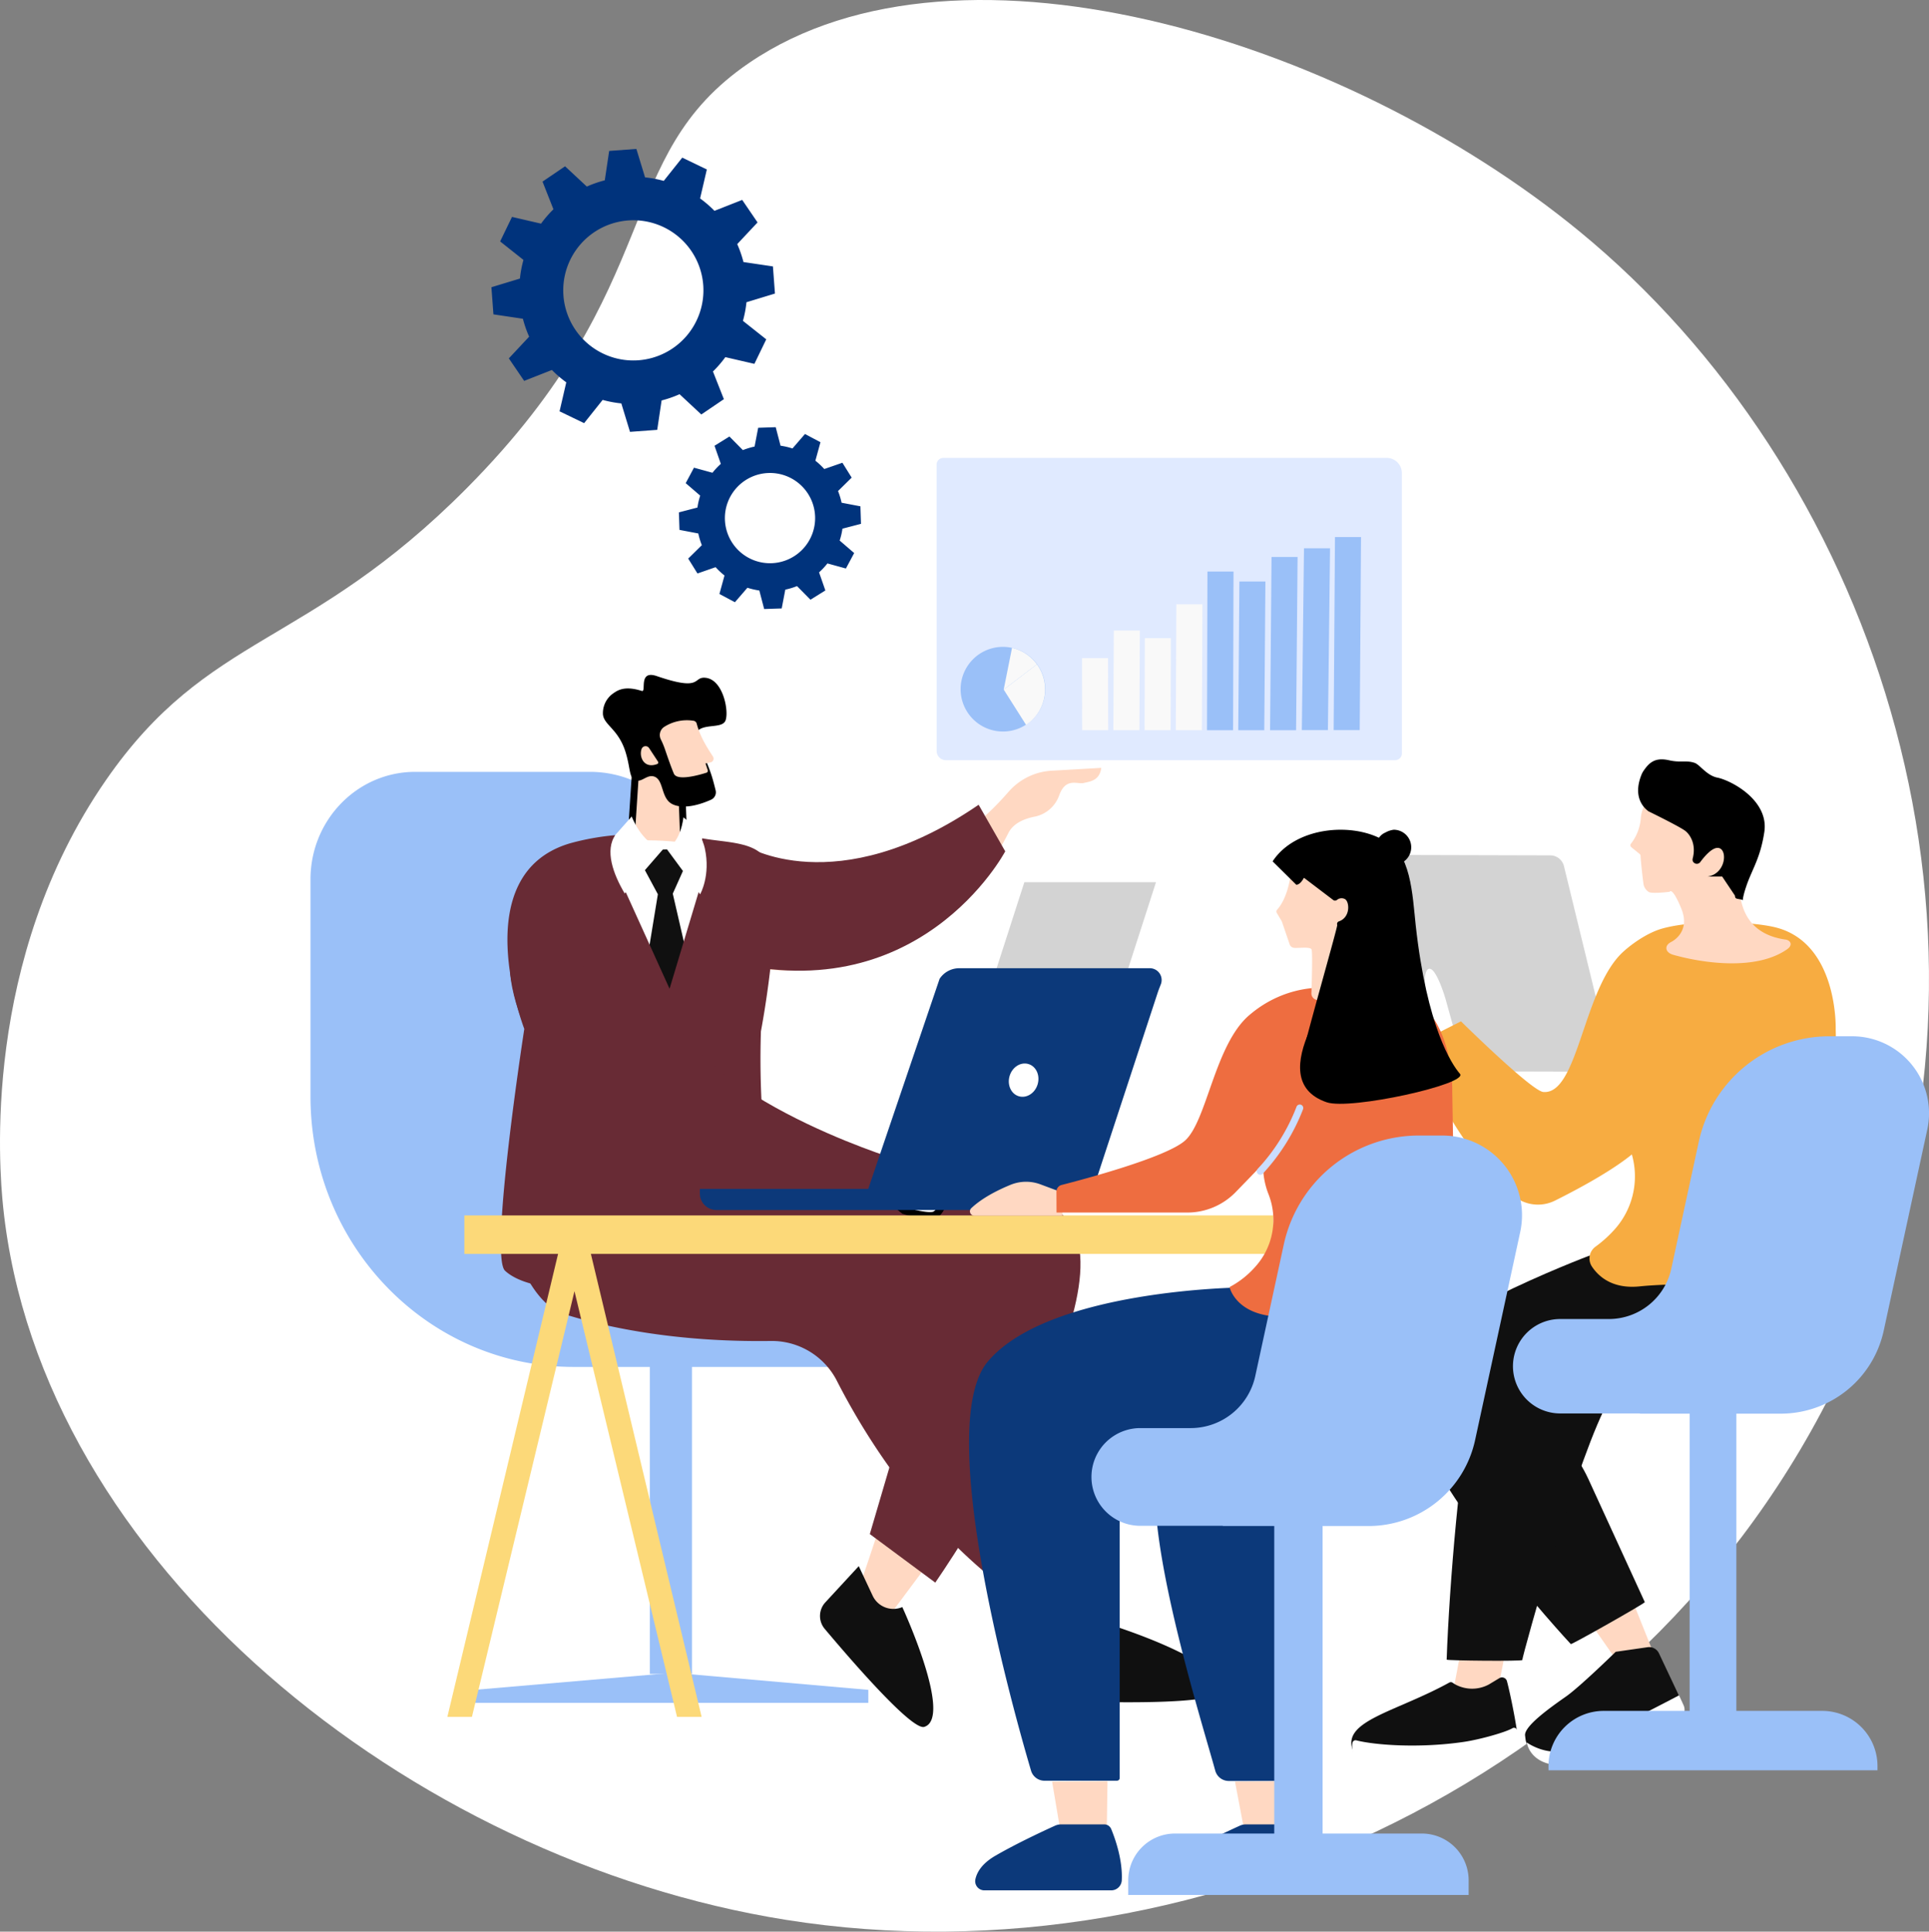 <svg xmlns="http://www.w3.org/2000/svg" width="618.369" height="619.238" viewBox="0 0 618.369 619.238">
  <rect x="0" y="0" width="618.369" height="619.238" fill="#808080" stroke="none"/>
  <g id="business-advisory" transform="translate(-2827.123 15571.578)">
    <path id="Path_52919" data-name="Path 52919" d="M176.243,200.011c64.685-65.2,46.166-106.054,90.421-136.233,68.1-46.451,195.207-6.487,270.2,57.395,91.831,78.24,139.227,221.107,85.246,350.344C564.627,609.163,413.368,680.61,278.41,659.068c-120.519-19.226-239-114.345-250.874-228.43C26.25,418.272,20.568,351.428,60.414,293.8c32.927-47.629,64.549-42.112,115.829-93.786" transform="translate(2800.607 -15615.194)" fill="#fff"/>
    <g id="Group_18282" data-name="Group 18282" transform="translate(2926.658 -15523.841)">
      <path id="Path_53352" data-name="Path 53352" d="M354.053,253.4h144a2.181,2.181,0,0,0,2.239-2.229l-.02-89.969a4.873,4.873,0,0,0-4.759-4.711H353.375a2.181,2.181,0,0,0-2.246,2.219l.02,91.814a2.978,2.978,0,0,0,2.9,2.877" transform="translate(-150.427 -57.44)" fill="#e0eaff"/>
      <g id="Group_18281" data-name="Group 18281" transform="translate(208.408 124.429)">
        <path id="Path_53353" data-name="Path 53353" d="M379.116,205.147l-.048-23.112h-8.341l.038,23.112h8.351" transform="translate(-331.811 -143.23)" fill="#f9f9f9"/>
        <path id="Path_53354" data-name="Path 53354" d="M383.078,210.453l.128-31.926h-8.344l-.136,31.926h8.352" transform="translate(-325.761 -148.536)" fill="#f9f9f9"/>
        <path id="Path_53355" data-name="Path 53355" d="M387.052,208.987l.08-29.491h-8.354l-.068,29.491h8.341" transform="translate(-319.736 -147.07)" fill="#f9f9f9"/>
        <path id="Path_53356" data-name="Path 53356" d="M391.045,215.533l.176-40.365h-8.351l-.178,40.365h8.354" transform="translate(-313.716 -153.616)" fill="#f9f9f9"/>
        <path id="Path_53357" data-name="Path 53357" d="M395.027,221.85l.138-50.858h-8.354l-.136,50.858h8.352" transform="translate(-307.689 -159.932)" fill="#9ac0f8"/>
        <path id="Path_53358" data-name="Path 53358" d="M399,219.929l.364-47.667h-8.341l-.364,47.667H399" transform="translate(-301.663 -158.011)" fill="#9ac0f8"/>
        <path id="Path_53359" data-name="Path 53359" d="M403.06,224.667l.48-55.538h-8.351l-.47,55.538h8.341" transform="translate(-295.524 -162.75)" fill="#9ac0f8"/>
        <path id="Path_53360" data-name="Path 53360" d="M407.127,226.313l.686-58.29h-8.352l-.688,58.29h8.354" transform="translate(-289.392 -164.423)" fill="#9ac0f8"/>
        <path id="Path_53361" data-name="Path 53361" d="M411.183,228.48l.422-61.89h-8.351l-.422,61.89h8.351" transform="translate(-283.253 -166.59)" fill="#9ac0f8"/>
        <path id="Path_53362" data-name="Path 53362" d="M382.375,194.252a13.569,13.569,0,1,1-13.552-13.65,13.6,13.6,0,0,1,13.552,13.65" transform="translate(-355.238 -145.397)" fill="#9ac0f8"/>
        <path id="Path_53363" data-name="Path 53363" d="M360.734,190.926l7.176,11.326a13.681,13.681,0,0,0,3.485-19.424l-10.66,8.1" transform="translate(-346.925 -142.03)" fill="#f9f9f9"/>
        <path id="Path_53364" data-name="Path 53364" d="M363.4,180.734l-2.671,13.359,10.66-8.088a13.56,13.56,0,0,0-7.99-5.271" transform="translate(-346.925 -145.197)" fill="#f9f9f9"/>
      </g>
      <path id="Path_52920" data-name="Path 52920" d="M165.8,184.152v32.642c0,31.926,25.2,57.807,56.3,57.807s56.295,25.881,56.295,57.807a5.144,5.144,0,0,1-5.143,5.153H124.23c-46.608,0-84.394-38.808-84.394-86.66V181.258c0-19.04,15.026-34.469,33.565-34.469h56.011c20.1,0,36.392,16.733,36.392,37.363" transform="translate(-39.836 52.914)" fill="#9ac0f8"/>
      <path id="Path_52921" data-name="Path 52921" d="M83.133,356.551h13.5V199.3h-13.5V356.551" transform="translate(25.65 132.343)" fill="#9ac0f8"/>
      <path id="Path_52922" data-name="Path 52922" d="M187.01,267.077l-59.76-5.241h-5.476l-61.016,5.241v4.161H187.01v-4.161" transform="translate(-8.192 226.92)" fill="#9ac0f8"/>
      <path id="Path_52923" data-name="Path 52923" d="M108.777,269.658c1.425-1.442,9.678-27.127,9.678-27.127l16.311,11.64L116.885,278.2l-8.108-8.54" transform="translate(64.436 197.721)" fill="#ffd8c2"/>
      <path id="Path_52925" data-name="Path 52925" d="M117.269,248.137l-10.708,11.6a6.423,6.423,0,0,0-.206,8.51c8.236,9.8,27.934,32.632,31.908,31.416,9.361-2.887-7.037-38.406-7.037-38.406a7.33,7.33,0,0,1-9.5-3.63l-4.457-9.49" transform="translate(58.487 206.2)" fill="#101010"/>
      <path id="Path_52928" data-name="Path 52928" d="M130.926,256.8l9.932,9.982a11.046,11.046,0,0,1,3.151,6.6l1.01,9.334,18.324-6.927-20.9-28-11.512,9.01" transform="translate(97.936 205.68)" fill="#fff"/>
      <path id="Path_52929" data-name="Path 52929" d="M133.28,257.574l9.048,9.088a12.223,12.223,0,0,1,3.475,7.284l.844,7.889,15.595-5.9-19.333-25.881Zm12.414,26.941a1.133,1.133,0,0,1-.588-.168,1.091,1.091,0,0,1-.52-.834l-1.013-9.324a9.923,9.923,0,0,0-2.834-5.947l-9.934-9.982a1.131,1.131,0,0,1-.324-.862,1.115,1.115,0,0,1,.432-.807l11.512-9.01a1.109,1.109,0,0,1,.834-.224,1.071,1.071,0,0,1,.746.44l20.916,27.992a1.135,1.135,0,0,1,.176.982,1.109,1.109,0,0,1-.678.736l-18.334,6.937a1.033,1.033,0,0,1-.392.07" transform="translate(97.26 205.007)"/>
      <path id="Path_52930" data-name="Path 52930" d="M136.507,258.632l-1.952,15.791c.324,3.455,1.9,5.761,5.377,5.869,13.683.452,45.913,1.07,47.777-2.965,4.4-9.52-35.587-21.816-35.587-21.816a7.685,7.685,0,0,1-9.4,4.9l-6.213-1.776" transform="translate(103.425 217.355)" fill="#101010"/>
      <path id="Path_52933" data-name="Path 52933" d="M96.707,199.754s86.534-10.07,112.267,12.2-40.622,118.076-40.622,118.076l-20.984-15.565,19.9-67.709-79.987-22.72,9.422-24.281" transform="translate(31.93 129.587)" fill="#682b35"/>
      <path id="Path_52934" data-name="Path 52934" d="M82.308,247.493c12.572,3.982,35.067,9.145,66.5,8.713a23.427,23.427,0,0,1,21.228,12.768c9.314,18.266,29.464,51.144,62.292,72.46l15.683-8.45L207.992,242.9a33.207,33.207,0,0,0-18.934-17.713l-79.309-29.092S85.164,189.224,73.1,211.178c-2.149,3.917-6.154-3.09-7.1.07-3.268,10.854,5.506,32.808,16.3,36.245" transform="translate(-1.301 125.945)" fill="#682b35"/>
      <path id="Path_52937" data-name="Path 52937" d="M100.675,151.226l.628,16.753a5.135,5.135,0,0,0,3.877,4.259l.864.472c1.394.324,2.12.6,3.052,3.749l-30.64-2.914c-.432-.894-.314-1.952,1.031-2.09l1.443-.382a5.13,5.13,0,0,0,3.837-4.173l1.394-21.454,14.516,5.781" transform="translate(18.236 50.881)" fill="#ffd8c2"/>
      <path id="Path_52938" data-name="Path 52938" d="M80.4,173.215l27.736,2.641a1.872,1.872,0,0,0-1.678-1.384,1.309,1.309,0,0,1-.275-.105l-.746-.4a6.212,6.212,0,0,1-4.573-5.151.4.4,0,0,0-.01-.108l-.6-16.027-12.405-4.947-1.3,19.914c-.01.038-.01.078-.02.108a6.228,6.228,0,0,1-4.662,5.083l-1.433.374A.094.094,0,0,1,80.4,173.215Zm29.365,5.035a.393.393,0,0,1-.108-.01l-30.631-2.9a1.11,1.11,0,0,1-.9-.628,2.734,2.734,0,0,1-.059-2.522,2.417,2.417,0,0,1,1.884-1.158l1.364-.362a4,4,0,0,0,3-3.218l1.4-21.4a1.109,1.109,0,0,1,.51-.874,1.138,1.138,0,0,1,1.021-.1l14.506,5.781a1.134,1.134,0,0,1,.707,1l.628,16.7a3.985,3.985,0,0,0,3.023,3.269.926.926,0,0,1,.275.108l.726.392c1.826.452,2.758,1.226,3.72,4.485a1.121,1.121,0,0,1-1.07,1.442" transform="translate(17.564 50.208)"/>
      <path id="Path_52939" data-name="Path 52939" d="M110.007,135.334c-4.171-.372-.8,4.535-15.585-.54-6.075-2.08-3.209,5.271-4.8,4.761-5.85-1.874-8.068.02-9.461,1a7.716,7.716,0,0,0-2.993,6.527c.363,3.465,4.917,4.653,7.233,12.022,1.62,5.173,1.089,8.274,3.131,9.078,2.061.817,3.69-1.912,6.007-1.2,3,.942,2.247,6.143,5.133,8.392,1.816,1.422,6.124,2.188,13.161-.952a2.6,2.6,0,0,0,1.462-2.985c-.383-1.55-.873-3.512-1.492-5.349-2.984-8.743-6.016-10.8-4.829-13,1.826-3.387,8.293-1.219,9.461-4,1.207-2.9-.716-13.251-6.428-13.751" transform="translate(16.579 34.209)"/>
      <path id="Path_52940" data-name="Path 52940" d="M84.728,146.336a25.321,25.321,0,0,1,1.374,3.3c.717,2.11,1.963,5.731,2.817,7.7,1.06,2.455,8.215.394,10.433-.314a.646.646,0,0,0,.412-.852l-.707-2.111,1.747-.392a1.225,1.225,0,0,0,.549-.364,1.243,1.243,0,0,0,.1-1.452c-1.452-2.266-4.034-6.007-5.221-10.58a1.241,1.241,0,0,0-.981-.894,13.538,13.538,0,0,0-9.373,1.915,3.13,3.13,0,0,0-1.148,4.045" transform="translate(27.569 42.955)" fill="#ffd8c2"/>
      <path id="Path_52942" data-name="Path 52942" d="M87.222,149.24c-4.328,1.621-5.9-2.425-4.986-4.869a1.355,1.355,0,0,1,2.395-.244l2.856,4.347a.518.518,0,0,1-.265.766" transform="translate(23.916 47.96)" fill="#ffd8c2"/>
      <path id="Path_52943" data-name="Path 52943" d="M210.786,146.281l-15.449.887a19.859,19.859,0,0,0-14.065,6.551c-5.819,6.657-36.861,42.391-86.866,22.072L95.486,209.6s56.423,14.752,85.553-42.475c1.54-3.043,4.937-4.479,8.1-5.145a10.552,10.552,0,0,0,8.176-6.922c2.1-5.778,5.8-3.454,7.831-3.93s5.105-.728,5.646-4.85" transform="translate(42.701 52.145)" fill="#ffd8c2"/>
      <path id="Path_52946" data-name="Path 52946" d="M72.4,160.029s20.826-9.666,53.145-.666.726,63.038.726,63.038l-47.855,1.01L72.4,160.029" transform="translate(9.414 66.133)" fill="#fff"/>
      <path id="Path_52947" data-name="Path 52947" d="M92.333,170.911l7.96,34.527-18.382.078L87.553,171.1l-4.524-8.4,4.848-5.862,3.631-.176,4.514,6.007-3.69,8.243" transform="translate(23.801 67.843)" fill="#101010"/>
      <path id="Path_52948" data-name="Path 52948" d="M148.623,161.97c-3.641-5.025-12.739-4.789-19.854-6.085-.186-.038-.2.236-.088.719a27.288,27.288,0,0,1-.186,12.806l-1.04,3.9L118.2,204.085l-13.858-30.552-1.1-2.317a29.093,29.093,0,0,1-2.542-15.781c.039-.354.039-.57-.029-.56a80.257,80.257,0,0,0-14.192,2.543C52.4,167.242,71.63,216.971,71.63,216.971s-11.257,72.656-6.193,77.495c5.261,5.025,22.868,9.959,48.218-1.708,2.414-1.108,7.773-13.957,7.773-13.957l.157.452a24.27,24.27,0,0,0,4.348,7.547l.883,1.04s27.029-7.2,27.372,2.965l-3.121-18.844a278.654,278.654,0,0,1-3.582-54.224s8.734-45.295,1.138-55.767" transform="translate(-3.096 65.143)" fill="#682b35"/>
      <path id="Path_52949" data-name="Path 52949" d="M82.668,177.165c-3.582-6.037-6.566-13.869-2.856-18.924l5.113-5.761s3.023,8.51,9.981,10.59L82.668,177.165" transform="translate(18.047 61.521)" fill="#fff"/>
      <path id="Path_52951" data-name="Path 52951" d="M85.289,162.758c4.671-2.553,5.339-10.168,5.339-10.168s5.545,3.945,6.86,9.912c1.943,8.774-1.5,14.771-1.5,14.771l-10.7-14.515" transform="translate(28.911 61.688)" fill="#fff"/>
      <path id="Path_52954" data-name="Path 52954" d="M111.641,203.881l9.872,7.859s6.713,2.033,9.4,1.492,5.445-7.919,2.844-13.3c0,0-3.806,2.945-5.779,2.053l-1.482-5.143-7.706,2.138-4.985-2.02-2.168,6.919" transform="translate(68.768 128.621)" fill="#fff"/>
      <path id="Path_52955" data-name="Path 52955" d="M122.813,211.558c1.955.58,6.764,1.786,8.668,1.4.4-.08,1.118-.668,1.794-2.043a12.217,12.217,0,0,0,.746-8.429c-1.5.942-3.945,2.148-5.721,1.344l-.472-.216-1.314-4.573-7.007,1.942-4.221-1.708-1.57,5.035Zm7.794,3.711a37.789,37.789,0,0,1-8.638-1.631l-.206-.058-10.638-8.48,2.759-8.8,5.761,2.337,8.4-2.337,1.61,5.565c1.07,0,3.012-1.06,4.211-1.982l1.088-.834.6,1.236a13.984,13.984,0,0,1-.266,11.64c-.912,1.834-2.11,2.982-3.367,3.239a7.568,7.568,0,0,1-1.314.108" transform="translate(67.987 127.793)"/>
      <path id="Path_52956" data-name="Path 52956" d="M183.362,250.787l5.663-16.135s-69.358-21.14-74.982-54.95c0,0-49.867-16.618-48.718-4.437,1.963,20.8,26.518,78.045,118.038,75.523" transform="translate(-1.315 89.233)" fill="#682b35"/>
      <path id="Path_52959" data-name="Path 52959" d="M175.537,150.988l8.53,14.929s-27.755,52.722-92.344,34.408l8.852-36.313s28.971,18.462,74.962-13.025" transform="translate(38.642 59.265)" fill="#682b35"/>
      <path id="Path_52960" data-name="Path 52960" d="M165.343,221.475h-42.2l19.53-60.6h42.2l-19.529,60.6" transform="translate(86.161 74.212)" fill="#d3d3d3"/>
      <path id="Path_52962" data-name="Path 52962" d="M210.277,206.771H94.821a5.306,5.306,0,0,1-5.31-5.309V200H215.586v1.462a5.312,5.312,0,0,1-5.309,5.309" transform="translate(35.298 133.394)" fill="#0c397a"/>
      <path id="Path_52964" data-name="Path 52964" d="M183.116,242.713H110.98L133.9,175.238a7.54,7.54,0,0,1,6.329-3.394h60.978a3.793,3.793,0,0,1,3.651,5.063c-.364.942-.746,1.867-1.06,2.827l-20.68,62.98" transform="translate(67.768 90.809)" fill="#0c397a"/>
      <path id="Path_52966" data-name="Path 52966" d="M129.192,187.986c-.854,2.847.452,5.771,2.935,6.517s5.193-.952,6.045-3.809-.45-5.771-2.935-6.517-5.181.952-6.045,3.809" transform="translate(94.919 109.193)" fill="#fff"/>
      <path id="Path_52968" data-name="Path 52968" d="M144.027,201.848h-7.037a1.123,1.123,0,0,1,0-2.246h7.037a1.123,1.123,0,1,1,0,2.246" transform="translate(105.415 132.792)" fill="#fff"/>
      <path id="Path_52969" data-name="Path 52969" d="M130.924,358.293,98.046,221.835,65.178,358.293H57.3L93.414,207.26l9.265-.01,36.127,151.043h-7.881" transform="translate(-13.426 144.36)" fill="#fcd979"/>
      <path id="Path_52971" data-name="Path 52971" d="M59.465,215.723H318.781V203.387H59.465v12.336" transform="translate(-10.148 138.517)" fill="#fcd979"/>
      <path id="Path_52974" data-name="Path 52974" d="M202.958,259.1l-3.945,19.638a1.147,1.147,0,0,1-1.327.962l-11.522-2.935a1.006,1.006,0,0,1-.686-1.219L188.795,258l14.163,1.1" transform="translate(180.412 221.112)" fill="#ffd8c2"/>
      <path id="Path_52976" data-name="Path 52976" d="M214.332,249.57l9.806,24.517-11.464,2.749-9.99-14.281,11.648-12.985" transform="translate(206.468 208.368)" fill="#ffd8c2"/>
      <path id="Path_52978" data-name="Path 52978" d="M222.516,263.54c.786,2.827,2.445,10.784,3.141,15.575a5.984,5.984,0,0,1-4.367,6.623c-8.216,2.229-27.843,2.131-44.184,2.847a4.187,4.187,0,0,1-4.1-3.2c-3.11-9.206,14.075-12.052,31.054-21.406a.954.954,0,0,1,1.04.06c.2.136.45.3.746.49a11.351,11.351,0,0,0,10.864.078l3.384-2.04a1.639,1.639,0,0,1,2.425.972" transform="translate(161.02 227.67)" fill="#101010"/>
      <path id="Path_52980" data-name="Path 52980" d="M226,271.561a.837.837,0,0,0,.028.166c.432,3-2.425,4.849-5.143,6.125-8.1,3.8-40.767,3-42.034,2.935-6.9-.382-6.163-6.555-6.007-7.233a1,1,0,0,1,1.219-.766c6.065,1.55,20.286,2.573,34.378.51,5.193-.754,13.495-3.09,15.675-4.4a1,1,0,0,1,1.49.678c.108.57.246,1.266.394,1.982" transform="translate(161.181 237.393)" fill="#fff"/>
      <path id="Path_52984" data-name="Path 52984" d="M223.863,259.975l10.218-1.472a3.476,3.476,0,0,1,3.651,1.965l6.437,13.65a5.63,5.63,0,0,1-2.013,6.929,55.341,55.341,0,0,1-12.306,5.869c-9.462,3.043-18.9,11.768-27.039,7.48s-7.6-4.613-8-7.547,7.656-8.716,13.1-12.525c4.455-3.11,15.947-14.349,15.947-14.349" transform="translate(194.543 221.821)" fill="#101010"/>
      <path id="Path_52988" data-name="Path 52988" d="M195.027,279.736s6.4,4.661,13.437,2.226,35.361-17.341,35.361-17.341l1.462,3.2a3.459,3.459,0,0,1-1.462,4.435c-7.045,3.975-25.871,14.1-35.675,14.761-12.2.834-13.123-7.281-13.123-7.281" transform="translate(194.887 231.132)" fill="#fff"/>
      <path id="Path_52990" data-name="Path 52990" d="M239.2,209.186s-60.134,22.7-60.174,37.531c-.1,28.745,54.3,86.964,54.3,86.964.088.324,23.72-13.032,23.72-13.447l-18.1-39.481c-7.156-15.409-21.444-24.213-15.615-29.62,5.309-4.927,34.783-2.387,49.915-2.907,26.881-.942,26.627-40.129,26.627-40.129L239.2,209.186" transform="translate(170.688 145.642)" fill="#101010"/>
      <path id="Path_52991" data-name="Path 52991" d="M193.02,261.724c-3.786,14.2-7.4,56.915-8.223,80.8-.02.324,24.183.56,24.24.128.236-2.1,18.128-66.787,28.12-83.884,5.309-9.088,39.541-6.487,47.187-8,20.394-4.053,19.05-45.225,19.05-45.225l-95.464,38.129c-8.166,1.246-12.748,10.01-14.909,18.047" transform="translate(179.415 141.784)" fill="#101010"/>
      <path id="Path_52993" data-name="Path 52993" d="M243.762,226.87l-47.059-.128a4.536,4.536,0,0,1-4.4-3.455l-14.7-60.269a4.532,4.532,0,0,1,4.407-5.623l47.071.126a4.535,4.535,0,0,1,4.4,3.445l14.69,60.282a4.535,4.535,0,0,1-4.407,5.623" transform="translate(168.332 68.955)" fill="#d3d3d3"/>
      <path id="Path_52995" data-name="Path 52995" d="M198.984,197.06l-3.1-11.14s-2.485-8.48-4.673-9.442c-1.618-.716-2.354,2.58-1.668,6.6a.6.6,0,0,1-1.108.412c-1.307-2.317-2.7-5.035-2.925-6.5-.452-2.864-1.55-8.764-4.161-7.95s-6.537,10.452-2.229,18,13.336,14.085,13.336,14.085l6.527-4.063" transform="translate(167.926 86.449)" fill="#fff"/>
      <path id="Path_52997" data-name="Path 52997" d="M315.766,200.183s.824-27.1-18.806-32.446c-7.3-1.992-26.077-2.739-36.783.244-4.633,1.3-9.56,4.751-12.495,7.419-12.964,11.779-14.417,45.913-25.635,44.981-3.759-.314-26.4-22.652-26.4-22.652L180.66,205.3s11.748,31.2,31.652,48.2a12.23,12.23,0,0,0,13.474,1.7c7.183-3.583,17.952-9.351,24.635-14.8a25.472,25.472,0,0,1-5.791,24.328,38.592,38.592,0,0,1-5.869,5.241,4.685,4.685,0,0,0-1.118,6.409c2.256,3.357,6.771,7.223,15.379,6.311,11.316-1.188,43.516-1.06,57.737-.932a6.713,6.713,0,0,0,6.733-6.909l-1.726-74.658" transform="translate(173.158 81.952)" fill="#f7ac41"/>
      <path id="Path_53000" data-name="Path 53000" d="M216.007,149.746s-3.337,4.771-3.5,8.686a15.19,15.19,0,0,1-3.169,8,.8.8,0,0,0,.159,1.108l2.639,2.151a.749.749,0,0,1,.3.578c.03,1.374.814,8.392,1,9.334a3.785,3.785,0,0,0,1.668,2.306c1.257.608,6.676-.088,6.676-.088s.771-1.786,3.707,5.349c3.169,7.713-3.18,10.706-3.18,10.706-2.388,1.188-2.006,3.4.6,4.143,8.977,2.55,26.415,5.319,36.534-1.786,1.9-1.334,1.122-2.857-.527-3.093-21.7-3.06-12.96-28.519-13.466-28.637-1.279-.3-8.747-7.449-13.087-9.452-2.958-1.374-6.506.688-8.926-1.4l-7.436-7.9" transform="translate(213.928 56.331)" fill="#ffd8c2"/>
      <path id="Path_53004" data-name="Path 53004" d="M230.774,346.98H215.8V224.723h14.977V346.98" transform="translate(226.302 170.787)" fill="#9ac0f8"/>
      <path id="Path_53005" data-name="Path 53005" d="M285.55,266.605H215.494a17.7,17.7,0,0,0-17.705,17.705v1.327H303.255V284.31a17.7,17.7,0,0,0-17.705-17.705" transform="translate(199.065 234.133)" fill="#9ac0f8"/>
      <path id="Path_53007" data-name="Path 53007" d="M302.133,180.527H294.6a42.86,42.86,0,0,0-41.78,33.939l-8.764,40.484a20.493,20.493,0,0,1-19.972,16.223H208.239a15.135,15.135,0,0,0,0,30.268h25.733l-.02.07h45.275a33.778,33.778,0,0,0,32.936-26.755l13.906-64.2a24.681,24.681,0,0,0-23.936-30.032" transform="translate(192.188 103.942)" fill="#9ac0f8"/>
      <path id="Path_53009" data-name="Path 53009" d="M148.377,273.387c-4.877,22.336,14.457,83.432,18.509,98.318a4.5,4.5,0,0,0,4.349,3.3h18.009a4.489,4.489,0,0,0,4.515-4.5c-.168-17.665-3.377-82.078,7.635-100.617,6.369-10.736,18.057-15.575,25.861-20.688,18.746-12.258,11.688-39.406,11.688-39.406l-70.792,42.026c-9.8,1.462-17.675,11.944-19.776,21.572" transform="translate(123.146 148.2)" fill="#0c397a"/>
      <path id="Path_53011" data-name="Path 53011" d="M211.127,213.06s-61.8.56-81.284,23.781c-17.509,20.866,8.449,112.737,13.889,131.119a4.49,4.49,0,0,0,4.316,3.221h23.22a.887.887,0,0,0,.884-.884V272.957c0-6.143,1.209-2.847,6.389-6.173,7.281-4.663,20.482-.706,38.67-.57,57.747.432,48.443-53.948,48.443-53.948l-54.528.794" transform="translate(87.25 151.946)" fill="#0c397a"/>
      <path id="Path_53013" data-name="Path 53013" d="M152.21,275.582l-.224,15.771-14.889.07L134.457,275.7l17.753-.118" transform="translate(103.277 247.71)" fill="#ffd8c2"/>
      <path id="Path_53015" data-name="Path 53015" d="M152.161,281.086h13.846a2.422,2.422,0,0,1,2.239,1.482c1.226,2.972,3.721,9.892,3.387,16.467a3.387,3.387,0,0,1-3.4,3.2H127.614a2.939,2.939,0,0,1-2.914-3.5c.452-2.178,1.992-5.043,6.447-7.615,7.216-4.171,16.273-8.331,19.13-9.628a4.659,4.659,0,0,1,1.884-.4" transform="translate(88.429 256.035)" fill="#0c397a"/>
      <path id="Path_53016" data-name="Path 53016" d="M173.992,275.582l1.219,15.771-14.437.07L157.789,275.7l16.2-.118" transform="translate(138.566 247.71)" fill="#ffd8c2"/>
      <path id="Path_53018" data-name="Path 53018" d="M175.739,281.086h13.849a2.442,2.442,0,0,1,2.236,1.482c1.229,2.972,3.721,9.892,3.387,16.467a3.389,3.389,0,0,1-3.407,3.2H151.182a2.938,2.938,0,0,1-2.9-3.5c.442-2.178,1.992-5.043,6.45-7.615,7.2-4.171,16.271-8.331,19.127-9.628a4.588,4.588,0,0,1,1.884-.4" transform="translate(124.09 256.035)" fill="#0c397a"/>
      <path id="Path_53019" data-name="Path 53019" d="M153.911,202.66l-7.321-2.729a13.162,13.162,0,0,0-9.58.128c-3.827,1.57-9.03,4.11-12.593,7.487a1.379,1.379,0,0,0,.864,2.394h28.285l.344-7.281" transform="translate(87.425 132.021)" fill="#ffd8c2"/>
      <path id="Path_53021" data-name="Path 53021" d="M196.78,183.175c-11.08,9.54-13.515,34-20.6,40.217-6.146,5.4-32.584,12.417-39.5,14.183a2.193,2.193,0,0,0-1.668,2.141l.03,6.7h41.916a21.586,21.586,0,0,0,15.507-6.548c13.5-13.9,44.144-45.215,50.672-64.244l-20.748-1.178s-13.329-1.844-25.6,8.726" transform="translate(104.11 94.563)" fill="#ee6d40"/>
      <path id="Path_53022" data-name="Path 53022" d="M168,227.862a24.862,24.862,0,0,0,1.56,11.846,22.406,22.406,0,0,1-4.281,23.389,28.842,28.842,0,0,1-8.183,6.437s1.874,8.864,15.535,9.472c5.545.246,20.218.774,31.122.156a154.23,154.23,0,0,0,25.891-3.59l-1.158-68.809s.814-28.951-19.344-31.926L168,227.862" transform="translate(137.521 95.334)" fill="#ee6d40"/>
      <path id="Path_53023" data-name="Path 53023" d="M161.682,211.76a1.094,1.094,0,0,1-.756-.3,1.117,1.117,0,0,1-.058-1.58,61.756,61.756,0,0,0,12.444-19.921,1.116,1.116,0,0,1,1.442-.648,1.133,1.133,0,0,1,.648,1.452,64.121,64.121,0,0,1-12.9,20.64,1.13,1.13,0,0,1-.824.362" transform="translate(142.77 117.11)" fill="#caddff"/>
      <path id="Path_53024" data-name="Path 53024" d="M167.568,160.332s-.774,6.939-4.249,10.8a.9.9,0,0,0-.128,1.06l1.432,2.394a2.9,2.9,0,0,1,.307.658l2.384,7a1.69,1.69,0,0,0,1.472,1.148c1.49.128,5.259-.452,5.565.54.342,1.108.078,10.1-.06,14a2.114,2.114,0,0,0,1.729,2.141l8.047,1.482a18.3,18.3,0,0,0,10.706-1.256,2.108,2.108,0,0,0,1.07-2.827c-1.844-3.927-5.879-13.329-5.339-19.07l3.583-10.012a8.693,8.693,0,0,0-8.932-8.49l-17.587.432" transform="translate(146.56 72.739)" fill="#ffd8c2"/>
      <path id="Path_53026" data-name="Path 53026" d="M170.178,171.815c1.34,0,2.449-2.245,2.449-2.245l9.489,7.209a1.029,1.029,0,0,0,1.08-.078,2.29,2.29,0,0,1,2.631-.266c1.442.912,1.736,5.811-1.952,7.105a.881.881,0,0,0-.57,1.158c.216.51-11.565,41.417-11.143,42.153,3.259,5.6,23.411-34.282,27.288-39.472,2.864-3.829,8.554-13.9,5.325-22.5-5.055-13.495-32.849-14.83-42.183-.569" transform="translate(145.831 64.086)"/>
      <path id="Path_53027" data-name="Path 53027" d="M178.1,157.377s12.712-3.383,21.526-.617,9.274,17.705,10.294,27.009c3.6,32.77,11.6,44.7,14.183,47.659,2.867,3.279-35.1,11.72-42.7,9.14-21.886-7.47,5.073-39.212,6.105-43.008s9.186-25.027-.952-27.509l-5.153-4.389" transform="translate(144.366 65.066)"/>
      <path id="Path_53029" data-name="Path 53029" d="M178.3,365.41H162.8V238.922h15.5V365.41" transform="translate(146.146 192.263)" fill="#9ac0f8"/>
      <path id="Path_53030" data-name="Path 53030" d="M238.282,282.254H159.169a15,15,0,0,0-15,15.007v4.691H253.289v-4.691a15.006,15.006,0,0,0-15.007-15.007" transform="translate(117.97 257.802)" fill="#9ac0f8"/>
      <path id="Path_53032" data-name="Path 53032" d="M252.125,193.191h-7.794a44.332,44.332,0,0,0-43.222,35.127L192.031,270.2a21.194,21.194,0,0,1-20.66,16.783H154.982a15.664,15.664,0,0,0,0,31.326h26.625l-.02.07h46.845a34.963,34.963,0,0,0,34.077-27.688l14.4-66.422a25.545,25.545,0,0,0-24.781-31.074" transform="translate(110.851 123.096)" fill="#9ac0f8"/>
      <path id="Path_53037" data-name="Path 53037" d="M186.221,137.488a22.471,22.471,0,1,1,20.8-24.064A22.5,22.5,0,0,1,186.221,137.488Zm43.786-21.39-.649-8.7-9.445-1.4a36.176,36.176,0,0,0-2-5.751l6.515-6.953-4.921-7.216-8.891,3.5a35.91,35.91,0,0,0-4.606-3.97l2.16-9.288-7.881-3.795-5.932,7.455a35.923,35.923,0,0,0-5.99-1.127l-2.784-9.119-8.722.642L175.456,79.8a36.446,36.446,0,0,0-5.757,2l-6.976-6.5-7.228,4.91,3.5,8.874a36.357,36.357,0,0,0-3.976,4.6l-9.306-2.154-3.8,7.858,7.467,5.926a35.765,35.765,0,0,0-1.127,5.978l-9.142,2.779.649,8.7,9.446,1.406a36.749,36.749,0,0,0,2,5.745l-6.509,6.959,4.916,7.216,8.891-3.5a36.8,36.8,0,0,0,4.606,3.964l-2.154,9.289,7.875,3.795,5.938-7.45a36.072,36.072,0,0,0,5.99,1.121l2.778,9.12,8.728-.643,1.406-9.428a35.69,35.69,0,0,0,5.757-2l6.971,6.5,7.234-4.91-3.5-8.873a36.041,36.041,0,0,0,3.97-4.6l9.312,2.154,3.8-7.858-7.473-5.926a36.178,36.178,0,0,0,1.131-5.972l9.138-2.784" transform="translate(-81.119 -69.727)" fill="#00337c"/>
      <path id="Path_53039" data-name="Path 53039" d="M228.711,144.08a14.465,14.465,0,1,1,14-14.939A14.471,14.471,0,0,1,228.711,144.08Zm28.706-12.615-.182-5.623-6.036-1.149a23.724,23.724,0,0,0-1.137-3.748l4.371-4.3-2.971-4.769-5.809,2.013a23.638,23.638,0,0,0-2.855-2.668l1.629-5.92-4.962-2.644-4.011,4.641a22.968,22.968,0,0,0-3.823-.882l-1.547-5.936-5.623.187-1.157,6.024a23.62,23.62,0,0,0-3.753,1.133l-4.309-4.361-4.775,2.971,2.019,5.8a23.057,23.057,0,0,0-2.68,2.855l-5.926-1.629-2.65,4.957,4.647,4a23.214,23.214,0,0,0-.888,3.819l-5.942,1.547.187,5.617,6.036,1.149a22.89,22.89,0,0,0,1.133,3.748L202.03,142.6,205,147.373l5.809-2.019a23.382,23.382,0,0,0,2.855,2.668l-1.629,5.926L217,156.591l4.01-4.641a23.666,23.666,0,0,0,3.818.882l1.553,5.936,5.622-.187,1.155-6.03a23.05,23.05,0,0,0,3.754-1.131l4.309,4.366L246,152.814l-2.021-5.8a22.883,22.883,0,0,0,2.68-2.861l5.926,1.629,2.651-4.956-4.648-4.005a22.993,22.993,0,0,0,.888-3.813l5.944-1.547" transform="translate(-80.951 -11.266)" fill="#00337c"/>
      <path id="Path_53366" data-name="Path 53366" d="M300.539,193.686a4.865,4.865,0,0,1,2.952-4.725,7.261,7.261,0,0,1,2.655-.887,5.612,5.612,0,0,1,0,11.224c-1.436,0-2.281-.833-3.274-1.722-1.147-1.029-2.333-2.23-2.333-3.89" transform="translate(41.095 30.187)"/>
      <path id="Path_53365" data-name="Path 53365" d="M362.649,188.571c-3.416-.7-5.582-4.141-7.246-4.72-2.671-.926-4.513.01-8.219-.842-4.48-1.019-6.356.774-8.1,3.283a6.9,6.9,0,0,0-.758,1.412c-2.816,7.11.741,10.575,2.327,11.7,0,0,10.079,4.908,11.809,6.3,1.615,1.307,3.478,4.407,2.294,8.856a1.31,1.31,0,0,0,.65,1.459,1.36,1.36,0,0,0,1.793-.377c1.313-1.777,4.174-5.243,6.211-4.422,2.571,1.019,1.764,8.249-3.88,9.07h4.69l4.083,6.1c.112,1.124.385.923,2.05,1.273,1.019.229-.219,1.046,1.624-4.36s4.472-8.848,5.747-17.265c1.569-10.136-10.53-16.545-15.072-17.471" transform="translate(88.316 12.979)"/>
    </g>
  </g>
</svg>
